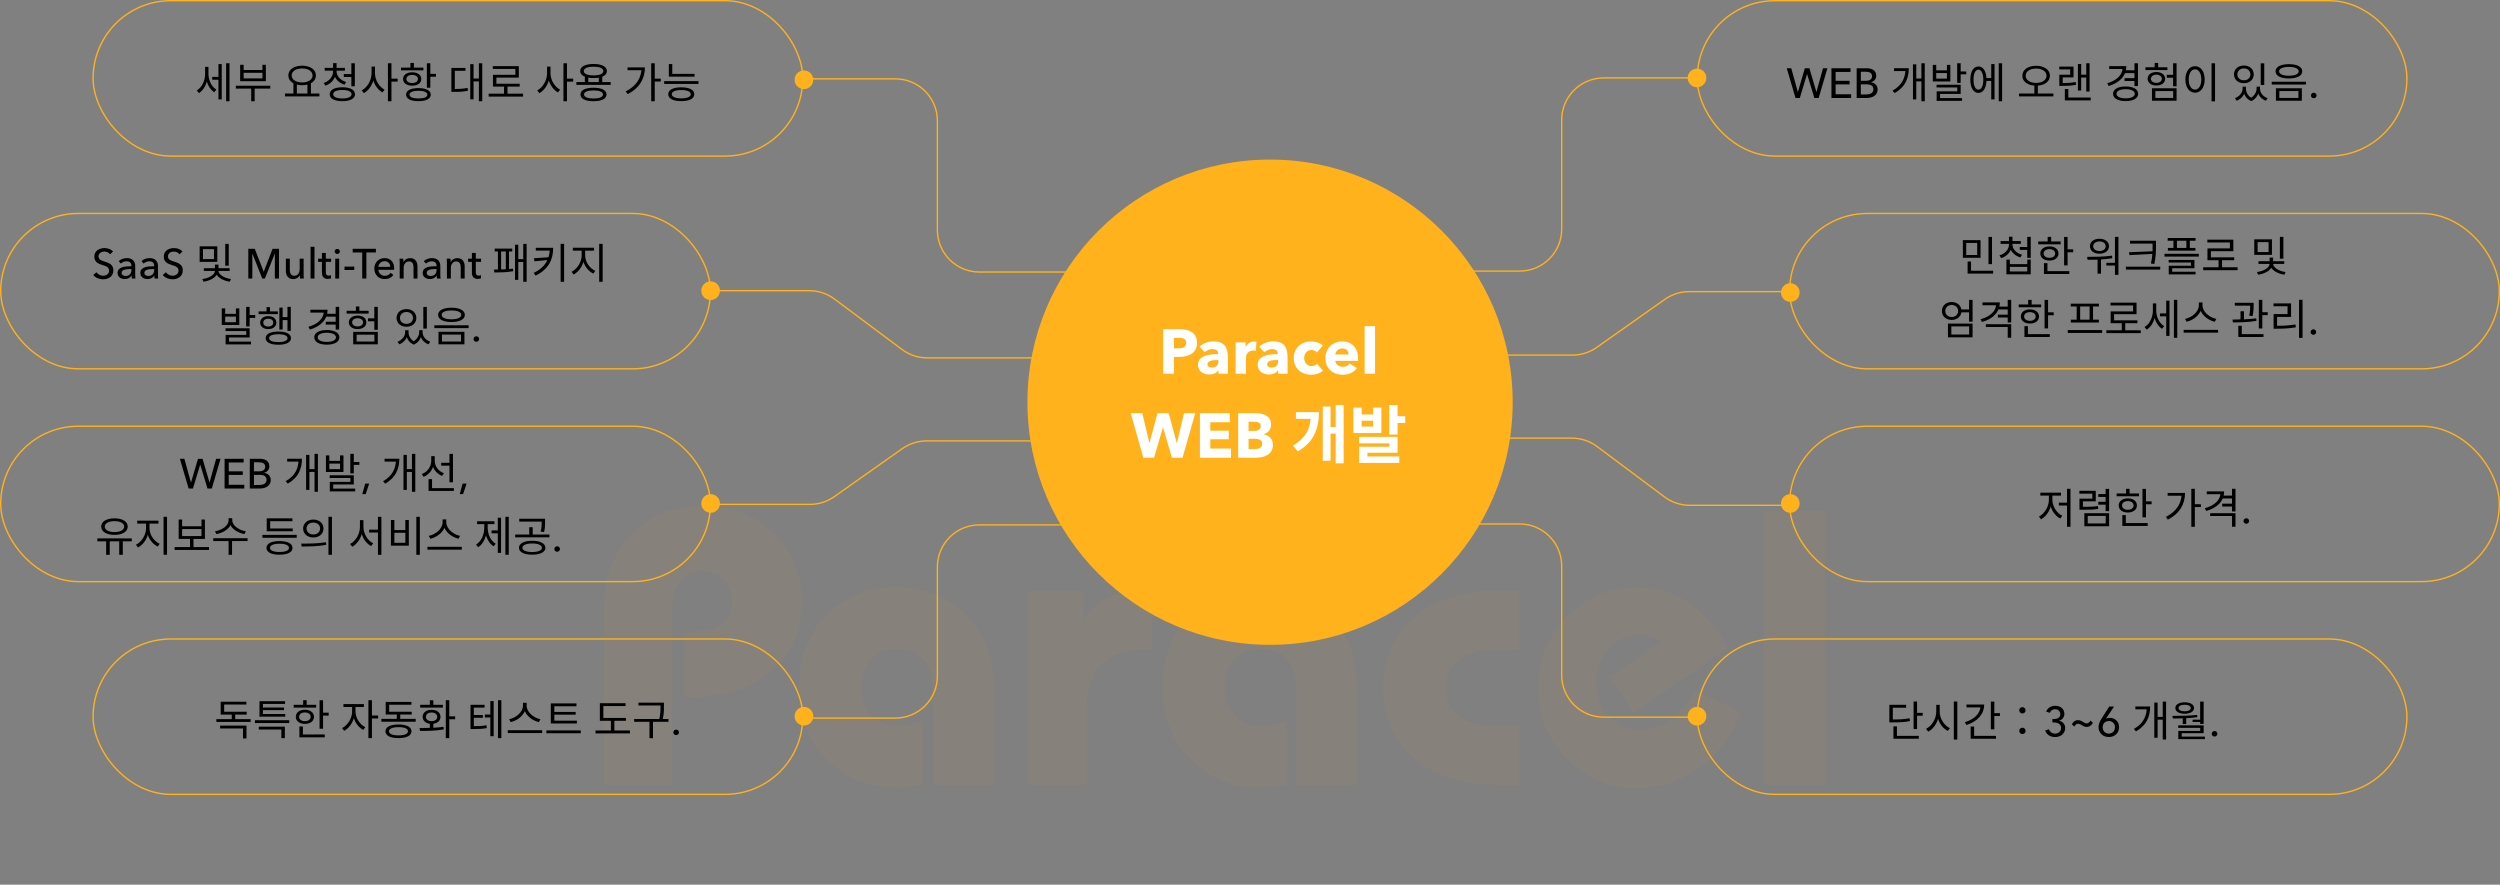 <svg width="1786" height="632" viewBox="0 0 1786 632" fill="none" xmlns="http://www.w3.org/2000/svg">
<rect x="0" y="0" width="1786" height="632" fill="#808080" stroke="none"/>
<path opacity="0.05" d="M431.397 560.667V434.612C431.397 412.646 437.96 394.963 451.085 381.565C464.21 368.075 481.527 361.331 503.038 361.331C522.816 361.331 539.359 367.939 552.667 381.155C566.065 394.28 572.764 410.458 572.764 429.69C572.764 450.198 565.564 466.695 551.163 479.182C536.853 491.669 517.758 497.913 493.878 497.913H488.819V451.155H496.339C504.633 451.155 511.15 449.195 515.889 445.276C520.629 441.265 522.999 435.842 522.999 429.006C522.999 422.991 520.994 418.023 516.983 414.104C513.064 410.094 508.051 408.088 501.944 408.088C495.108 408.088 489.776 410.413 485.948 415.061C482.12 419.618 480.206 426.044 480.206 434.338V560.667H431.397ZM666.553 560.667V494.358C666.553 484.15 664.32 476.448 659.854 471.252C655.388 466.057 648.734 463.459 639.893 463.459C632.602 463.459 626.677 466.012 622.12 471.116C617.563 476.129 615.284 482.737 615.284 490.94C615.284 499.417 617.654 506.161 622.393 511.174C627.224 516.187 633.786 518.694 642.081 518.694C644.086 518.694 646.41 518.42 649.053 517.874C651.697 517.327 655.16 516.37 659.444 515.002V560.393C655.889 561.122 652.517 561.669 649.327 562.034C646.137 562.398 643.174 562.581 640.44 562.581C620.206 562.581 603.526 555.836 590.401 542.346C577.276 528.857 570.714 511.721 570.714 490.94C570.714 470.159 577.276 453.023 590.401 439.534C603.526 426.044 620.206 419.299 640.44 419.299C654.385 419.299 667.009 422.9 678.311 430.1C689.613 437.209 698.09 446.962 703.741 459.358C705.928 464.097 707.478 469.384 708.389 475.217C709.392 480.959 709.893 490.12 709.893 502.698V560.667H666.553ZM734.092 560.667V422.034H774.151V442.815C778.526 435.614 784.177 430.374 791.104 427.092C798.031 423.72 806.872 422.034 817.628 422.034H822.823V464.006H820.909C805.141 464.006 793.747 467.515 786.729 474.534C779.802 481.461 776.339 492.808 776.339 508.577V560.667H734.092ZM926.319 560.667V494.358C926.319 484.15 924.086 476.448 919.62 471.252C915.154 466.057 908.5 463.459 899.659 463.459C892.367 463.459 886.443 466.012 881.885 471.116C877.328 476.129 875.049 482.737 875.049 490.94C875.049 499.417 877.419 506.161 882.159 511.174C886.99 516.187 893.552 518.694 901.846 518.694C903.852 518.694 906.176 518.42 908.819 517.874C911.462 517.327 914.926 516.37 919.21 515.002V560.393C915.655 561.122 912.283 561.669 909.092 562.034C905.902 562.398 902.94 562.581 900.206 562.581C879.971 562.581 863.292 555.836 850.167 542.346C837.042 528.857 830.479 511.721 830.479 490.94C830.479 470.159 837.042 453.023 850.167 439.534C863.292 426.044 879.971 419.299 900.206 419.299C914.151 419.299 926.775 422.9 938.077 430.1C949.379 437.209 957.855 446.962 963.507 459.358C965.694 464.097 967.244 469.384 968.155 475.217C969.158 480.959 969.659 490.12 969.659 502.698V560.667H926.319ZM1085.46 464.28H1066.46C1056.07 464.28 1047.82 466.786 1041.71 471.799C1035.6 476.721 1032.55 483.284 1032.55 491.487C1032.55 499.69 1035.6 506.252 1041.71 511.174C1047.82 516.005 1056.07 518.42 1066.46 518.42H1085.46V560.667H1069.19C1044.58 560.667 1024.89 554.332 1010.13 541.663C995.362 528.902 987.979 512.086 987.979 491.213C987.979 470.432 995.362 453.707 1010.13 441.038C1024.89 428.368 1044.58 422.034 1069.19 422.034H1085.46V464.28ZM1244.05 509.124C1236.76 526.35 1226.55 539.657 1213.43 549.045C1200.3 558.433 1185.4 563.127 1168.72 563.127C1159.52 563.127 1150.63 561.35 1142.06 557.795C1133.58 554.15 1126.07 548.954 1119.5 542.209C1112.67 535.282 1107.47 527.489 1103.92 518.831C1100.45 510.172 1098.72 500.966 1098.72 491.213C1098.72 481.461 1100.45 472.255 1103.92 463.596C1107.47 454.937 1112.67 447.144 1119.5 440.217C1126.07 433.564 1133.54 428.459 1141.92 424.905C1150.4 421.35 1159.33 419.573 1168.72 419.573C1182.76 419.573 1195.38 423.31 1206.59 430.784C1217.8 438.167 1227.01 448.967 1234.21 463.186L1167.08 508.85L1150.26 483.42L1186.63 458.127C1184.26 456.578 1181.8 455.439 1179.25 454.709C1176.7 453.889 1174.05 453.479 1171.32 453.479C1162.75 453.479 1155.46 456.76 1149.44 463.323C1143.43 469.794 1140.42 477.769 1140.42 487.249C1140.42 496.91 1143.38 505.022 1149.31 511.584C1155.23 518.147 1162.48 521.428 1171.05 521.428C1179.07 521.428 1186.49 519.013 1193.33 514.182C1200.26 509.351 1206.14 502.333 1210.97 493.127L1244.05 509.124ZM1259.64 560.667V364.885H1303.94V560.667H1259.64Z" fill="#FFB21B"/>
<rect x="66.5" y="0.5" width="507" height="111" rx="55.5" stroke="#FFB21B"/>
<rect x="1212.5" y="0.5" width="507" height="111" rx="55.5" stroke="#FFB21B"/>
<rect x="0.5" y="152.5" width="507" height="111" rx="55.5" stroke="#FFB21B"/>
<rect x="1278.5" y="152.5" width="507" height="111" rx="55.5" stroke="#FFB21B"/>
<rect x="0.5" y="304.5" width="507" height="111" rx="55.5" stroke="#FFB21B"/>
<rect x="1278.5" y="304.5" width="507" height="111" rx="55.5" stroke="#FFB21B"/>
<rect x="66.5" y="456.5" width="507" height="111" rx="55.5" stroke="#FFB21B"/>
<rect x="1212.5" y="456.5" width="507" height="111" rx="55.5" stroke="#FFB21B"/>
<path d="M151.594 54.91V56.98H156.784V54.91H151.594ZM146.524 47.77V52.93C146.524 57.58 144.304 62.44 140.584 64.63L142.144 66.52C146.104 64.09 148.474 58.6 148.474 52.93V47.77H146.524ZM147.004 47.77V52.84C147.004 58.12 149.194 63.52 153.094 65.92L154.534 63.97C150.964 61.81 148.924 57.19 148.924 52.84V47.77H147.004ZM161.554 45.22V72.34H163.954V45.22H161.554ZM156.064 45.79V70.99H158.404V45.79H156.064ZM168.482 61.27V63.31H193.082V61.27H168.482ZM179.462 62.23V72.34H181.922V62.23H179.462ZM171.572 46.3V58.03H189.932V46.3H187.472V50.02H174.062V46.3H171.572ZM174.062 52.03H187.472V56.02H174.062V52.03ZM209.609 59.17V67.3H212.069V59.17H209.609ZM219.629 59.17V67.3H222.119V59.17H219.629ZM203.609 66.82V68.89H228.179V66.82H203.609ZM215.849 46.93C210.089 46.93 205.979 49.66 205.979 53.92C205.979 58.15 210.089 60.88 215.849 60.88C221.579 60.88 225.689 58.15 225.689 53.92C225.689 49.66 221.579 46.93 215.849 46.93ZM215.849 48.91C220.199 48.91 223.289 50.89 223.289 53.92C223.289 56.92 220.199 58.9 215.849 58.9C211.499 58.9 208.379 56.92 208.379 53.92C208.379 50.89 211.499 48.91 215.849 48.91ZM237.957 49.84V51.01C237.957 54.67 235.257 57.97 231.267 59.26L232.467 61.21C236.997 59.68 239.997 55.72 239.997 51.01V49.84H237.957ZM238.407 49.84V51.01C238.407 55.45 241.527 59.11 246.087 60.52L247.227 58.57C243.237 57.4 240.447 54.37 240.447 51.01V49.84H238.407ZM231.957 48.49V50.5H246.417V48.49H231.957ZM237.957 45.1V49.21H240.447V45.1H237.957ZM245.607 52.93V55H251.727V52.93H245.607ZM251.007 45.22V61.63H253.497V45.22H251.007ZM244.587 62.35C238.947 62.35 235.527 64.18 235.527 67.33C235.527 70.45 238.947 72.28 244.587 72.28C250.197 72.28 253.617 70.45 253.617 67.33C253.617 64.18 250.197 62.35 244.587 62.35ZM244.587 64.3C248.667 64.3 251.157 65.41 251.157 67.33C251.157 69.22 248.667 70.33 244.587 70.33C240.477 70.33 238.017 69.22 238.017 67.33C238.017 65.41 240.477 64.3 244.587 64.3ZM265.435 47.56V52.42C265.435 57.37 262.345 62.59 258.415 64.57L259.945 66.55C264.235 64.27 267.475 58.42 267.475 52.42V47.56H265.435ZM265.885 47.56V52.42C265.885 58.24 269.035 63.79 273.235 66.04L274.765 64.06C270.925 62.14 267.895 57.19 267.895 52.42V47.56H265.885ZM277.135 45.22V72.34H279.655V45.22H277.135ZM279.055 56.2V58.3H284.095V56.2H279.055ZM304.942 45.22V62.68H307.432V45.22H304.942ZM306.742 52.75V54.82H311.452V52.75H306.742ZM298.912 62.92C293.452 62.92 290.092 64.63 290.092 67.6C290.092 70.57 293.452 72.28 298.912 72.28C304.402 72.28 307.732 70.57 307.732 67.6C307.732 64.63 304.402 62.92 298.912 62.92ZM298.912 64.84C302.902 64.84 305.302 65.86 305.302 67.6C305.302 69.37 302.902 70.36 298.912 70.36C294.952 70.36 292.552 69.37 292.552 67.6C292.552 65.86 294.952 64.84 298.912 64.84ZM286.462 48.28V50.26H302.482V48.28H286.462ZM294.472 51.64C290.572 51.64 287.962 53.5 287.962 56.41C287.962 59.35 290.572 61.21 294.472 61.21C298.342 61.21 300.952 59.35 300.952 56.41C300.952 53.5 298.342 51.64 294.472 51.64ZM294.472 53.53C296.902 53.53 298.582 54.67 298.582 56.41C298.582 58.18 296.902 59.32 294.472 59.32C291.982 59.32 290.332 58.18 290.332 56.41C290.332 54.67 291.982 53.53 294.472 53.53ZM293.212 44.98V49.39H295.702V44.98H293.212ZM342.11 45.22V72.34H344.51V45.22H342.11ZM337.52 56.08V58.15H342.74V56.08H337.52ZM335.96 45.82V70.96H338.3V45.82H335.96ZM322.46 63.58V65.65H324.23C328.31 65.65 331.04 65.53 334.28 64.84L334.04 62.77C330.89 63.43 328.19 63.58 324.23 63.58H322.46ZM322.46 48.52V64.51H324.92V50.56H332.54V48.52H322.46ZM349.098 66.94V69.01H373.668V66.94H349.098ZM360.078 61.12V67.81H362.568V61.12H360.078ZM352.068 47.23V49.24H368.178V53.44H352.158V60.88H354.618V55.45H370.638V47.23H352.068ZM352.158 59.83V61.87H371.268V59.83H352.158ZM390.825 47.56V52.42C390.825 57.37 387.735 62.59 383.805 64.57L385.335 66.55C389.625 64.27 392.865 58.42 392.865 52.42V47.56H390.825ZM391.275 47.56V52.42C391.275 58.24 394.425 63.79 398.625 66.04L400.155 64.06C396.315 62.14 393.285 57.19 393.285 52.42V47.56H391.275ZM402.525 45.22V72.34H405.045V45.22H402.525ZM404.445 56.2V58.3H409.485V56.2H404.445ZM417.823 54.4V59.53H420.283V54.4H417.823ZM427.783 54.4V59.53H430.243V54.4H427.783ZM411.763 58.63V60.64H436.273V58.63H411.763ZM424.003 62.68C418.183 62.68 414.703 64.39 414.703 67.48C414.703 70.57 418.183 72.31 424.003 72.31C429.823 72.31 433.303 70.57 433.303 67.48C433.303 64.39 429.823 62.68 424.003 62.68ZM424.003 64.6C428.263 64.6 430.783 65.65 430.783 67.48C430.783 69.34 428.263 70.36 424.003 70.36C419.773 70.36 417.223 69.34 417.223 67.48C417.223 65.65 419.773 64.6 424.003 64.6ZM424.033 45.7C418.123 45.7 414.493 47.59 414.493 50.77C414.493 53.92 418.123 55.78 424.033 55.78C429.913 55.78 433.573 53.92 433.573 50.77C433.573 47.59 429.913 45.7 424.033 45.7ZM424.033 47.65C428.353 47.65 431.023 48.79 431.023 50.77C431.023 52.72 428.353 53.86 424.033 53.86C419.713 53.86 417.043 52.72 417.043 50.77C417.043 48.79 419.713 47.65 424.033 47.65ZM465.221 45.19V72.34H467.741V45.19H465.221ZM467.051 56.2V58.27H472.061V56.2H467.051ZM458.291 48.13V48.52C458.291 55.69 454.541 61.48 447.041 65.29L448.421 67.21C457.181 62.8 460.721 55.84 460.721 48.13H458.291ZM448.301 48.13V50.17H459.581V48.13H448.301ZM477.818 52.75V54.79H496.208V52.75H477.818ZM477.818 45.76V53.65H480.278V45.76H477.818ZM474.488 57.94V59.95H498.998V57.94H474.488ZM486.698 62.38C480.908 62.38 477.398 64.15 477.398 67.33C477.398 70.45 480.908 72.25 486.698 72.25C492.488 72.25 495.998 70.45 495.998 67.33C495.998 64.15 492.488 62.38 486.698 62.38ZM486.698 64.33C490.958 64.33 493.478 65.41 493.478 67.33C493.478 69.19 490.958 70.27 486.698 70.27C482.468 70.27 479.918 69.19 479.918 67.33C479.918 65.41 482.468 64.33 486.698 64.33Z" fill="black"/>
<path d="M1279.67 48.76H1276.46L1282.7 70H1285.79L1290.95 52.93H1291.01L1296.17 70H1299.26L1305.5 48.76H1302.35L1297.67 65.68H1297.61L1292.66 48.76H1289.39L1284.41 65.68H1284.35L1279.67 48.76ZM1311.36 60.28H1321.38V57.73H1311.36V51.37H1322.01V48.76H1308.39V70H1322.46V67.36H1311.36V60.28ZM1326.4 70H1333.39C1337.83 70 1341.37 68.05 1341.37 63.97C1341.37 61 1339.39 59.14 1336.66 58.81V58.75C1338.88 58.15 1340.38 56.47 1340.38 54.13C1340.38 50.08 1336.93 48.76 1333.72 48.76H1326.4V70ZM1329.37 51.25H1332.76C1335.58 51.25 1337.41 52.15 1337.41 54.43C1337.41 56.74 1335.52 57.73 1333.24 57.73H1329.37V51.25ZM1329.37 60.25H1333.36C1336.6 60.25 1338.37 61.33 1338.37 63.82C1338.37 66.7 1335.61 67.48 1333.09 67.48H1329.37V60.25ZM1372.65 45.22V72.34H1375.05V45.22H1372.65ZM1368.27 56.11V58.15H1373.46V56.11H1368.27ZM1361.25 48.7V49.18C1361.25 55.45 1358.85 60.94 1352.04 64.75L1353.51 66.52C1361.25 62.17 1363.65 55.69 1363.65 48.7H1361.25ZM1353.09 48.7V50.77H1362.09V48.7H1353.09ZM1366.62 45.94V71.02H1368.99V45.94H1366.62ZM1380.78 46.33V58.18H1393.32V46.33H1390.89V50.23H1383.24V46.33H1380.78ZM1383.24 52.18H1390.89V56.17H1383.24V52.18ZM1398.21 45.22V59.2H1400.7V45.22H1398.21ZM1399.62 51.04V53.11H1404.69V51.04H1399.62ZM1383.48 60.52V62.5H1398.27V65.23H1383.54V71.17H1386V67.09H1400.7V60.52H1383.48ZM1383.54 70.06V72.04H1401.69V70.06H1383.54ZM1418.25 55.75V57.82H1423.38V55.75H1418.25ZM1427.91 45.22V72.34H1430.31V45.22H1427.91ZM1422.54 45.79V70.99H1424.91V45.79H1422.54ZM1413.36 47.47C1409.85 47.47 1407.6 51.1 1407.6 56.92C1407.6 62.74 1409.85 66.37 1413.36 66.37C1416.87 66.37 1419.15 62.74 1419.15 56.92C1419.15 51.1 1416.87 47.47 1413.36 47.47ZM1413.36 49.78C1415.52 49.78 1416.87 52.54 1416.87 56.92C1416.87 61.3 1415.52 64.06 1413.36 64.06C1411.23 64.06 1409.88 61.3 1409.88 56.92C1409.88 52.54 1411.23 49.78 1413.36 49.78ZM1453.35 60.55V67.3H1455.84V60.55H1453.35ZM1454.61 46.99C1448.88 46.99 1444.74 49.78 1444.74 54.1C1444.74 58.42 1448.88 61.21 1454.61 61.21C1460.34 61.21 1464.45 58.42 1464.45 54.1C1464.45 49.78 1460.34 46.99 1454.61 46.99ZM1454.61 48.97C1458.9 48.97 1462.05 51.01 1462.05 54.1C1462.05 57.19 1458.9 59.23 1454.61 59.23C1450.29 59.23 1447.14 57.19 1447.14 54.1C1447.14 51.01 1450.29 48.97 1454.61 48.97ZM1442.37 66.82V68.89H1466.94V66.82H1442.37ZM1490.42 45.22V65.41H1492.79V45.22H1490.42ZM1486.07 53.32V55.39H1491.17V53.32H1486.07ZM1484.45 45.73V64.66H1486.79V45.73H1484.45ZM1475.12 69.7V71.74H1493.63V69.7H1475.12ZM1475.12 63.58V70.42H1477.61V63.58H1475.12ZM1471.19 59.35V61.39H1472.93C1476.86 61.39 1479.71 61.24 1483.13 60.58L1482.89 58.57C1479.56 59.23 1476.74 59.35 1472.93 59.35H1471.19ZM1471.13 47.56V49.57H1478.93V53.41H1471.19V60.43H1473.59V55.3H1481.33V47.56H1471.13ZM1518.02 50.2V52.24H1525.28V50.2H1518.02ZM1517.78 55.84V57.88H1525.1V55.84H1517.78ZM1524.86 45.22V61.48H1527.35V45.22H1524.86ZM1516.37 47.26V48.34C1516.37 53.47 1512.32 57.46 1505.39 59.47L1506.41 61.48C1514.21 59.14 1519.04 54.25 1519.04 47.26H1516.37ZM1506.8 47.26V49.3H1518.08V47.26H1506.8ZM1518.53 61.78C1513.04 61.78 1509.56 63.73 1509.56 67C1509.56 70.27 1513.04 72.22 1518.53 72.22C1524.02 72.22 1527.5 70.27 1527.5 67C1527.5 63.73 1524.02 61.78 1518.53 61.78ZM1518.53 63.73C1522.52 63.73 1525.07 64.96 1525.07 67C1525.07 69.04 1522.52 70.24 1518.53 70.24C1514.57 70.24 1512.02 69.04 1512.02 67C1512.02 64.96 1514.57 63.73 1518.53 63.73ZM1552.46 45.22V61.63H1554.95V45.22H1552.46ZM1547.96 53.44V55.51H1553.57V53.44H1547.96ZM1537.37 63.07V71.98H1554.95V63.07H1537.37ZM1552.52 65.08V69.97H1539.8V65.08H1552.52ZM1532.69 48.04V50.05H1548.38V48.04H1532.69ZM1540.52 51.43C1536.86 51.43 1534.25 53.41 1534.25 56.29C1534.25 59.17 1536.86 61.09 1540.52 61.09C1544.18 61.09 1546.79 59.17 1546.79 56.29C1546.79 53.41 1544.18 51.43 1540.52 51.43ZM1540.52 53.35C1542.8 53.35 1544.42 54.52 1544.42 56.29C1544.42 58.03 1542.8 59.2 1540.52 59.2C1538.24 59.2 1536.62 58.03 1536.62 56.29C1536.62 54.52 1538.24 53.35 1540.52 53.35ZM1539.29 44.95V49.48H1541.78V44.95H1539.29ZM1579.94 45.19V72.37H1582.43V45.19H1579.94ZM1568.12 47.29C1564.13 47.29 1561.25 50.98 1561.25 56.74C1561.25 62.53 1564.13 66.22 1568.12 66.22C1572.14 66.22 1575.02 62.53 1575.02 56.74C1575.02 50.98 1572.14 47.29 1568.12 47.29ZM1568.12 49.54C1570.79 49.54 1572.62 52.36 1572.62 56.74C1572.62 61.15 1570.79 64.03 1568.12 64.03C1565.48 64.03 1563.62 61.15 1563.62 56.74C1563.62 52.36 1565.48 49.54 1568.12 49.54ZM1602.1 61.9V63.37C1602.1 65.98 1600.06 68.89 1596.64 70.12L1597.9 71.98C1601.8 70.48 1604.02 66.91 1604.02 63.37V61.9H1602.1ZM1602.64 61.9V63.37C1602.64 66.97 1604.41 70.69 1608.31 72.22L1609.36 70.33C1606.12 69.01 1604.5 66.1 1604.5 63.37V61.9H1602.64ZM1612.12 61.9V63.37C1612.12 65.71 1610.47 68.86 1607.26 70.33L1608.31 72.22C1612.18 70.57 1613.98 66.55 1613.98 63.37V61.9H1612.12ZM1612.63 61.9V63.37C1612.63 67.12 1614.79 70.54 1618.75 71.98L1620.01 70.12C1616.56 68.95 1614.55 66.16 1614.55 63.37V61.9H1612.63ZM1615.06 45.25V60.73H1617.58V45.25H1615.06ZM1603.03 46.81C1598.92 46.81 1595.95 49.39 1595.95 53.14C1595.95 56.89 1598.92 59.44 1603.03 59.44C1607.14 59.44 1610.08 56.89 1610.08 53.14C1610.08 49.39 1607.14 46.81 1603.03 46.81ZM1603.03 48.88C1605.73 48.88 1607.68 50.62 1607.68 53.14C1607.68 55.66 1605.73 57.37 1603.03 57.37C1600.33 57.37 1598.38 55.66 1598.38 53.14C1598.38 50.62 1600.33 48.88 1603.03 48.88ZM1635.19 45.82C1629.31 45.82 1625.65 47.74 1625.65 50.95C1625.65 54.16 1629.31 56.05 1635.19 56.05C1641.04 56.05 1644.73 54.16 1644.73 50.95C1644.73 47.74 1641.04 45.82 1635.19 45.82ZM1635.19 47.8C1639.48 47.8 1642.18 48.94 1642.18 50.95C1642.18 52.93 1639.48 54.1 1635.19 54.1C1630.87 54.1 1628.2 52.93 1628.2 50.95C1628.2 48.94 1630.87 47.8 1635.19 47.8ZM1625.92 63.04V71.98H1644.43V63.04H1625.92ZM1642 65.05V69.97H1628.38V65.05H1642ZM1622.92 58.39V60.4H1647.43V58.39H1622.92ZM1654.96 68.2C1654.96 67.12 1654.09 66.25 1652.95 66.25C1651.81 66.25 1650.94 67.15 1650.94 68.23C1650.94 69.28 1651.84 70.18 1652.95 70.18C1654.09 70.18 1654.96 69.25 1654.96 68.2Z" fill="black"/>
<path d="M80.772 179.65C79.452 178.18 77.142 177.22 74.682 177.22C71.172 177.22 67.392 179.05 67.392 183.28C67.392 187.18 70.212 188.41 72.912 189.25C75.612 190.09 77.952 190.78 77.952 193.36C77.952 195.88 75.672 196.99 73.692 196.99C71.742 196.99 69.942 195.97 68.952 194.5L66.642 196.45C68.262 198.49 70.962 199.54 73.632 199.54C77.412 199.54 80.982 197.5 80.982 193.09C80.982 188.86 77.592 187.78 74.742 186.88C72.342 186.1 70.392 185.47 70.392 183.16C70.392 180.76 72.612 179.71 74.532 179.71C76.302 179.71 77.832 180.52 78.672 181.69L80.772 179.65ZM93.892 190.18C89.092 190.18 83.992 190.69 83.992 194.98C83.992 198.25 86.902 199.36 89.152 199.36C91.282 199.36 92.902 198.49 93.922 196.96H94.012C94.012 197.62 94.102 198.37 94.252 199H96.802C96.652 198.31 96.592 197.14 96.592 196.18V189.97C96.592 186.82 94.732 184.39 90.652 184.39C88.342 184.39 86.212 185.2 84.832 186.52L86.332 188.32C87.292 187.36 88.792 186.67 90.382 186.67C92.482 186.67 93.892 187.69 93.892 189.79V190.18ZM93.892 192.22V192.97C93.892 195.37 92.422 197.14 89.782 197.14C88.372 197.14 86.872 196.6 86.872 194.92C86.872 192.52 90.412 192.22 93.202 192.22H93.892ZM110.152 190.18C105.352 190.18 100.252 190.69 100.252 194.98C100.252 198.25 103.162 199.36 105.412 199.36C107.542 199.36 109.162 198.49 110.182 196.96H110.272C110.272 197.62 110.362 198.37 110.512 199H113.062C112.912 198.31 112.852 197.14 112.852 196.18V189.97C112.852 186.82 110.992 184.39 106.912 184.39C104.602 184.39 102.472 185.2 101.092 186.52L102.592 188.32C103.552 187.36 105.052 186.67 106.642 186.67C108.742 186.67 110.152 187.69 110.152 189.79V190.18ZM110.152 192.22V192.97C110.152 195.37 108.682 197.14 106.042 197.14C104.632 197.14 103.132 196.6 103.132 194.92C103.132 192.52 106.672 192.22 109.462 192.22H110.152ZM130.372 179.65C129.052 178.18 126.742 177.22 124.282 177.22C120.772 177.22 116.992 179.05 116.992 183.28C116.992 187.18 119.812 188.41 122.512 189.25C125.212 190.09 127.552 190.78 127.552 193.36C127.552 195.88 125.272 196.99 123.292 196.99C121.342 196.99 119.542 195.97 118.552 194.5L116.242 196.45C117.862 198.49 120.562 199.54 123.232 199.54C127.012 199.54 130.582 197.5 130.582 193.09C130.582 188.86 127.192 187.78 124.342 186.88C121.942 186.1 119.992 185.47 119.992 183.16C119.992 180.76 122.212 179.71 124.132 179.71C125.902 179.71 127.432 180.52 128.272 181.69L130.372 179.65ZM142.622 175.96V187.06H155.252V175.96H142.622ZM152.852 177.97V185.08H145.022V177.97H152.852ZM160.922 174.22V189.79H163.412V174.22H160.922ZM153.572 193V193.51C153.572 196.21 149.252 198.79 144.542 199.33L145.382 201.25C150.872 200.53 155.702 197.41 155.702 193.51V193H153.572ZM153.932 193V193.51C153.932 197.32 158.642 200.5 164.162 201.25L165.002 199.33C160.292 198.76 156.092 196.12 156.092 193.51V193H153.932ZM145.622 191.62V193.57H164.042V191.62H145.622ZM153.572 189.01V192.49H156.092V189.01H153.572ZM182.01 177.76H177.39V199H180.27V181.24H180.33L187.35 199H189.24L196.29 181.24H196.35V199H199.32V177.76H194.7L188.43 194.08H188.37L182.01 177.76ZM217.029 199C216.939 198.07 216.909 196.69 216.909 195.94V184.78H214.089V192.34C214.089 195.16 212.529 197.02 210.279 197.02C207.669 197.02 207.039 194.98 207.039 192.64V184.78H204.219V193.6C204.219 196.78 205.869 199.39 209.529 199.39C211.599 199.39 213.459 198.16 214.179 196.66H214.239C214.239 197.26 214.299 198.28 214.359 199H217.029ZM224.68 176.32H221.86V199H224.68V176.32ZM236.553 184.78H232.773V180.7H229.983V184.78H227.253V187.09H229.983V194.8C229.983 197.74 231.453 199.24 234.123 199.24C234.993 199.24 235.863 199.09 236.523 198.85L236.433 196.54C235.953 196.78 235.293 196.9 234.783 196.9C233.373 196.9 232.773 196.21 232.773 194.5V187.09H236.553V184.78ZM242.316 184.78H239.496V199H242.316V184.78ZM242.796 179.65C242.796 178.6 241.926 177.82 240.906 177.82C239.886 177.82 239.046 178.63 239.046 179.65C239.046 180.64 239.886 181.45 240.906 181.45C241.926 181.45 242.796 180.67 242.796 179.65ZM253.08 190.48H246.12V192.88H253.08V190.48ZM261.734 180.37H268.544V177.76H251.954V180.37H258.764V199H261.734V180.37ZM270.303 190.63C270.483 188.41 272.343 186.61 274.773 186.61C277.383 186.61 278.703 188.38 278.763 190.63H270.303ZM281.613 191.77C281.613 187.24 278.973 184.39 274.773 184.39C270.603 184.39 267.423 187.48 267.423 191.92C267.423 196.39 270.603 199.39 274.923 199.39C277.443 199.39 279.513 198.46 281.043 196.48L279.063 194.89C278.253 196.09 276.843 197.05 274.923 197.05C272.433 197.05 270.393 195.16 270.303 192.73H281.583C281.613 192.4 281.613 192.07 281.613 191.77ZM285.43 184.78C285.52 185.71 285.55 187.09 285.55 187.84V199H288.37V191.44C288.37 188.62 289.96 186.76 292.18 186.76C294.79 186.76 295.42 188.8 295.42 191.11V199H298.24V190.18C298.24 187 296.59 184.39 292.93 184.39C290.89 184.39 289 185.59 288.31 187.12H288.22C288.22 186.52 288.16 185.5 288.1 184.78H285.43ZM311.861 190.18C307.061 190.18 301.961 190.69 301.961 194.98C301.961 198.25 304.871 199.36 307.121 199.36C309.251 199.36 310.871 198.49 311.891 196.96H311.981C311.981 197.62 312.071 198.37 312.221 199H314.771C314.621 198.31 314.561 197.14 314.561 196.18V189.97C314.561 186.82 312.701 184.39 308.621 184.39C306.311 184.39 304.181 185.2 302.801 186.52L304.301 188.32C305.261 187.36 306.761 186.67 308.351 186.67C310.451 186.67 311.861 187.69 311.861 189.79V190.18ZM311.861 192.22V192.97C311.861 195.37 310.391 197.14 307.751 197.14C306.341 197.14 304.841 196.6 304.841 194.92C304.841 192.52 308.381 192.22 311.171 192.22H311.861ZM319.151 184.78C319.241 185.71 319.271 187.09 319.271 187.84V199H322.091V191.44C322.091 188.62 323.681 186.76 325.901 186.76C328.511 186.76 329.141 188.8 329.141 191.11V199H331.961V190.18C331.961 187 330.311 184.39 326.651 184.39C324.611 184.39 322.721 185.59 322.031 187.12H321.941C321.941 186.52 321.881 185.5 321.821 184.78H319.151ZM343.692 184.78H339.912V180.7H337.122V184.78H334.392V187.09H337.122V194.8C337.122 197.74 338.592 199.24 341.262 199.24C342.132 199.24 343.002 199.09 343.662 198.85L343.572 196.54C343.092 196.78 342.432 196.9 341.922 196.9C340.512 196.9 339.912 196.21 339.912 194.5V187.09H343.692V184.78ZM373.815 174.22V201.34H376.215V174.22H373.815ZM369.525 185.11V187.18H374.715V185.11H369.525ZM367.935 174.82V199.96H370.275V174.82H367.935ZM353.415 177.61V179.65H365.955V177.61H353.415ZM353.175 194.68C356.715 194.68 362.355 194.56 366.645 193.75L366.465 191.92C362.325 192.46 356.445 192.58 352.875 192.58L353.175 194.68ZM355.725 178.93V193.12H358.005V178.93H355.725ZM361.365 178.93V193.12H363.645V178.93H361.365ZM392.772 177.04V177.31C392.772 184.72 389.862 190.78 381.282 194.98L382.632 196.93C392.412 192.13 395.172 184.87 395.172 177.04H392.772ZM382.752 177.04V179.05H394.032V177.04H382.752ZM392.412 183.76L381.402 184.48L381.822 186.67L392.412 185.68V183.76ZM400.512 174.22V201.34H403.002V174.22H400.512ZM415.54 178.09V182.5C415.54 187.18 412.27 192.28 408.34 194.14L409.78 196.12C414.1 193.99 417.55 188.23 417.55 182.5V178.09H415.54ZM416.02 178.09V182.5C416.02 188.14 419.5 193.42 423.88 195.46L425.29 193.48C421.3 191.77 418.03 187.09 418.03 182.5V178.09H416.02ZM409.24 176.98V179.08H424.39V176.98H409.24ZM428.05 174.22V201.34H430.54V174.22H428.05ZM158.421 220.33V232.18H170.961V220.33H168.531V224.23H160.881V220.33H158.421ZM160.881 226.18H168.531V230.17H160.881V226.18ZM175.851 219.22V233.2H178.341V219.22H175.851ZM177.261 225.04V227.11H182.331V225.04H177.261ZM161.121 234.52V236.5H175.911V239.23H161.181V245.17H163.641V241.09H178.341V234.52H161.121ZM161.181 244.06V246.04H179.331V244.06H161.181ZM205.368 219.22V236.38H207.738V219.22H205.368ZM200.958 226.57V228.64H206.088V226.57H200.958ZM199.578 219.76V235.42H201.918V219.76H199.578ZM184.758 222.46V224.44H198.498V222.46H184.758ZM191.658 225.82C188.238 225.82 185.868 227.68 185.868 230.47C185.868 233.29 188.238 235.12 191.658 235.12C195.048 235.12 197.418 233.29 197.418 230.47C197.418 227.68 195.048 225.82 191.658 225.82ZM191.658 227.68C193.758 227.68 195.198 228.79 195.198 230.47C195.198 232.18 193.758 233.26 191.658 233.26C189.528 233.26 188.088 232.18 188.088 230.47C188.088 228.79 189.528 227.68 191.658 227.68ZM190.428 219.43V223.57H192.858V219.43H190.428ZM198.858 236.86C193.158 236.86 189.798 238.54 189.798 241.57C189.798 244.57 193.158 246.28 198.858 246.28C204.498 246.28 207.888 244.57 207.888 241.57C207.888 238.54 204.498 236.86 198.858 236.86ZM198.858 238.78C202.968 238.78 205.428 239.77 205.428 241.57C205.428 243.37 202.968 244.39 198.858 244.39C194.688 244.39 192.258 243.37 192.258 241.57C192.258 239.77 194.688 238.78 198.858 238.78ZM232.966 224.2V226.24H240.226V224.2H232.966ZM232.726 229.84V231.88H240.046V229.84H232.726ZM239.806 219.22V235.48H242.296V219.22H239.806ZM231.316 221.26V222.34C231.316 227.47 227.266 231.46 220.336 233.47L221.356 235.48C229.156 233.14 233.986 228.25 233.986 221.26H231.316ZM221.746 221.26V223.3H233.026V221.26H221.746ZM233.476 235.78C227.986 235.78 224.506 237.73 224.506 241C224.506 244.27 227.986 246.22 233.476 246.22C238.966 246.22 242.446 244.27 242.446 241C242.446 237.73 238.966 235.78 233.476 235.78ZM233.476 237.73C237.466 237.73 240.016 238.96 240.016 241C240.016 243.04 237.466 244.24 233.476 244.24C229.516 244.24 226.966 243.04 226.966 241C226.966 238.96 229.516 237.73 233.476 237.73ZM267.404 219.22V235.63H269.894V219.22H267.404ZM262.904 227.44V229.51H268.514V227.44H262.904ZM252.314 237.07V245.98H269.894V237.07H252.314ZM267.464 239.08V243.97H254.744V239.08H267.464ZM247.634 222.04V224.05H263.324V222.04H247.634ZM255.464 225.43C251.804 225.43 249.194 227.41 249.194 230.29C249.194 233.17 251.804 235.09 255.464 235.09C259.124 235.09 261.734 233.17 261.734 230.29C261.734 227.41 259.124 225.43 255.464 225.43ZM255.464 227.35C257.744 227.35 259.364 228.52 259.364 230.29C259.364 232.03 257.744 233.2 255.464 233.2C253.184 233.2 251.564 232.03 251.564 230.29C251.564 228.52 253.184 227.35 255.464 227.35ZM254.234 218.95V223.48H256.724V218.95H254.234ZM289.451 235.9V237.37C289.451 239.98 287.411 242.89 283.991 244.12L285.251 245.98C289.151 244.48 291.371 240.91 291.371 237.37V235.9H289.451ZM289.991 235.9V237.37C289.991 240.97 291.761 244.69 295.661 246.22L296.711 244.33C293.471 243.01 291.851 240.1 291.851 237.37V235.9H289.991ZM299.471 235.9V237.37C299.471 239.71 297.821 242.86 294.611 244.33L295.661 246.22C299.531 244.57 301.331 240.55 301.331 237.37V235.9H299.471ZM299.981 235.9V237.37C299.981 241.12 302.141 244.54 306.101 245.98L307.361 244.12C303.911 242.95 301.901 240.16 301.901 237.37V235.9H299.981ZM302.411 219.25V234.73H304.931V219.25H302.411ZM290.381 220.81C286.271 220.81 283.301 223.39 283.301 227.14C283.301 230.89 286.271 233.44 290.381 233.44C294.491 233.44 297.431 230.89 297.431 227.14C297.431 223.39 294.491 220.81 290.381 220.81ZM290.381 222.88C293.081 222.88 295.031 224.62 295.031 227.14C295.031 229.66 293.081 231.37 290.381 231.37C287.681 231.37 285.731 229.66 285.731 227.14C285.731 224.62 287.681 222.88 290.381 222.88ZM322.539 219.82C316.659 219.82 312.999 221.74 312.999 224.95C312.999 228.16 316.659 230.05 322.539 230.05C328.389 230.05 332.079 228.16 332.079 224.95C332.079 221.74 328.389 219.82 322.539 219.82ZM322.539 221.8C326.829 221.8 329.529 222.94 329.529 224.95C329.529 226.93 326.829 228.1 322.539 228.1C318.219 228.1 315.549 226.93 315.549 224.95C315.549 222.94 318.219 221.8 322.539 221.8ZM313.269 237.04V245.98H331.779V237.04H313.269ZM329.349 239.05V243.97H315.729V239.05H329.349ZM310.269 232.39V234.4H334.779V232.39H310.269ZM342.306 242.2C342.306 241.12 341.436 240.25 340.296 240.25C339.156 240.25 338.286 241.15 338.286 242.23C338.286 243.28 339.186 244.18 340.296 244.18C341.436 244.18 342.306 243.25 342.306 242.2Z" fill="black"/>
<path d="M1402.27 171.56V184.19H1414.9V171.56H1402.27ZM1412.5 173.57V182.18H1404.67V173.57H1412.5ZM1420.57 169.25V188.72H1423.09V169.25H1420.57ZM1405.66 193.4V195.47H1423.9V193.4H1405.66ZM1405.66 186.86V194.24H1408.12V186.86H1405.66ZM1435.21 173.54V174.71C1435.21 178.19 1432.45 181.25 1428.43 182.45L1429.63 184.43C1434.16 182.99 1437.25 179.3 1437.25 174.71V173.54H1435.21ZM1435.66 173.54V174.71C1435.66 179.09 1438.78 182.6 1443.4 183.89L1444.51 181.97C1440.52 180.86 1437.7 178.01 1437.7 174.71V173.54H1435.66ZM1429.21 172.22V174.23H1443.67V172.22H1429.21ZM1435.21 169.1V173.21H1437.7V169.1H1435.21ZM1442.92 176.45V178.52H1448.95V176.45H1442.92ZM1448.26 169.22V184.22H1450.75V169.22H1448.26ZM1433.38 185.48V195.98H1450.75V185.48H1448.29V188.69H1435.84V185.48H1433.38ZM1435.84 190.67H1448.29V193.94H1435.84V190.67ZM1474.59 169.25V189.59H1477.08V169.25H1474.59ZM1476.3 178.13V180.23H1481.1V178.13H1476.3ZM1456.11 172.52V174.53H1472.13V172.52H1456.11ZM1464.12 176.03C1460.25 176.03 1457.61 178.04 1457.61 181.1C1457.61 184.13 1460.25 186.14 1464.12 186.14C1467.96 186.14 1470.6 184.13 1470.6 181.1C1470.6 178.04 1467.96 176.03 1464.12 176.03ZM1464.12 177.98C1466.55 177.98 1468.23 179.21 1468.23 181.1C1468.23 182.96 1466.55 184.19 1464.12 184.19C1461.66 184.19 1459.98 182.96 1459.98 181.1C1459.98 179.21 1461.66 177.98 1464.12 177.98ZM1462.86 169.22V173.57H1465.35V169.22H1462.86ZM1460.19 193.7V195.74H1478.31V193.7H1460.19ZM1460.19 187.97V194.57H1462.68V187.97H1460.19ZM1498.5 184.37V195.5H1500.96V184.37H1498.5ZM1510.92 169.22V196.37H1513.41V169.22H1510.92ZM1491.36 185.6C1496.4 185.6 1502.94 185.51 1509 184.49L1508.85 182.63C1502.97 183.47 1496.16 183.5 1491.03 183.5L1491.36 185.6ZM1504.77 187.73V189.68H1511.55V187.73H1504.77ZM1499.88 170.57C1495.83 170.57 1493.07 172.7 1493.07 175.91C1493.07 179.12 1495.83 181.25 1499.88 181.25C1503.87 181.25 1506.66 179.12 1506.66 175.91C1506.66 172.7 1503.87 170.57 1499.88 170.57ZM1499.88 172.49C1502.46 172.49 1504.32 173.9 1504.32 175.91C1504.32 177.95 1502.46 179.33 1499.88 179.33C1497.24 179.33 1495.38 177.95 1495.38 175.91C1495.38 173.9 1497.24 172.49 1499.88 172.49ZM1521.66 171.98V174.02H1538.88V171.98H1521.66ZM1518.75 190.49V192.59H1543.26V190.49H1518.75ZM1537.8 171.98V175.31C1537.8 179.21 1537.8 183.08 1536.63 188.3L1539.09 188.54C1540.23 182.99 1540.23 179.3 1540.23 175.31V171.98H1537.8ZM1538.43 179.48L1520.94 180.2L1521.3 182.27L1538.43 181.34V179.48ZM1548.6 170.03V171.98H1568.52V170.03H1548.6ZM1548.72 177.14V179.06H1568.4V177.14H1548.72ZM1552.71 170.78V178.4H1555.2V170.78H1552.71ZM1561.95 170.78V178.4H1564.41V170.78H1561.95ZM1546.32 181.31V183.32H1570.83V181.31H1546.32ZM1549.29 185.69V187.55H1565.25V189.86H1549.35V194.9H1551.81V191.63H1567.71V185.69H1549.29ZM1549.35 194.15V196.04H1568.52V194.15H1549.35ZM1573.95 190.94V193.01H1598.52V190.94H1573.95ZM1584.93 185.12V191.81H1587.42V185.12H1584.93ZM1576.92 171.23V173.24H1593.03V177.44H1577.01V184.88H1579.47V179.45H1595.49V171.23H1576.92ZM1577.01 183.83V185.87H1596.12V183.83H1577.01ZM1610.45 170.96V182.06H1623.08V170.96H1610.45ZM1620.68 172.97V180.08H1612.85V172.97H1620.68ZM1628.75 169.22V184.79H1631.24V169.22H1628.75ZM1621.4 188V188.51C1621.4 191.21 1617.08 193.79 1612.37 194.33L1613.21 196.25C1618.7 195.53 1623.53 192.41 1623.53 188.51V188H1621.4ZM1621.76 188V188.51C1621.76 192.32 1626.47 195.5 1631.99 196.25L1632.83 194.33C1628.12 193.76 1623.92 191.12 1623.92 188.51V188H1621.76ZM1613.45 186.62V188.57H1631.87V186.62H1613.45ZM1621.4 184.01V187.49H1623.92V184.01H1621.4ZM1400.23 221.06V223.13H1407.4V221.06H1400.23ZM1394.29 215.75C1390.24 215.75 1387.3 218.39 1387.3 222.17C1387.3 225.95 1390.24 228.56 1394.29 228.56C1398.31 228.56 1401.28 225.95 1401.28 222.17C1401.28 218.39 1398.31 215.75 1394.29 215.75ZM1394.29 217.88C1396.93 217.88 1398.88 219.62 1398.88 222.17C1398.88 224.72 1396.93 226.49 1394.29 226.49C1391.62 226.49 1389.7 224.72 1389.7 222.17C1389.7 219.62 1391.62 217.88 1394.29 217.88ZM1406.71 214.22V229.79H1409.2V214.22H1406.71ZM1391.62 231.2V240.98H1409.2V231.2H1391.62ZM1406.77 233.18V238.97H1394.05V233.18H1406.77ZM1426.06 216.05V217.13C1426.06 222.17 1421.86 226.16 1414.9 228.08L1415.89 230.03C1423.78 227.87 1428.67 222.95 1428.67 216.05H1426.06ZM1416.28 216.05V218.06H1427.59V216.05H1416.28ZM1418.71 231.62V233.63H1434.31V241.28H1436.8V231.62H1418.71ZM1434.31 214.22V230.39H1436.8V214.22H1434.31ZM1427.56 219.05V221.09H1434.82V219.05H1427.56ZM1427.29 224.81V226.85H1434.64V224.81H1427.29ZM1460.65 214.25V234.59H1463.14V214.25H1460.65ZM1462.36 223.13V225.23H1467.16V223.13H1462.36ZM1442.17 217.52V219.53H1458.19V217.52H1442.17ZM1450.18 221.03C1446.31 221.03 1443.67 223.04 1443.67 226.1C1443.67 229.13 1446.31 231.14 1450.18 231.14C1454.02 231.14 1456.66 229.13 1456.66 226.1C1456.66 223.04 1454.02 221.03 1450.18 221.03ZM1450.18 222.98C1452.61 222.98 1454.29 224.21 1454.29 226.1C1454.29 227.96 1452.61 229.19 1450.18 229.19C1447.72 229.19 1446.04 227.96 1446.04 226.1C1446.04 224.21 1447.72 222.98 1450.18 222.98ZM1448.92 214.22V218.57H1451.41V214.22H1448.92ZM1446.25 238.7V240.74H1464.37V238.7H1446.25ZM1446.25 232.97V239.57H1448.74V232.97H1446.25ZM1477.21 235.79V237.86H1501.78V235.79H1477.21ZM1479.34 216.92V218.96H1499.47V216.92H1479.34ZM1479.4 228.38V230.42H1499.44V228.38H1479.4ZM1483.57 218.81V228.59H1486.06V218.81H1483.57ZM1492.81 218.81V228.59H1495.27V218.81H1492.81ZM1504.8 235.94V238.01H1529.37V235.94H1504.8ZM1515.78 230.12V236.81H1518.27V230.12H1515.78ZM1507.77 216.23V218.24H1523.88V222.44H1507.86V229.88H1510.32V224.45H1526.34V216.23H1507.77ZM1507.86 228.83V230.87H1526.97V228.83H1507.86ZM1543.08 223.91V225.98H1548.27V223.91H1543.08ZM1538.01 216.77V221.93C1538.01 226.58 1535.79 231.44 1532.07 233.63L1533.63 235.52C1537.59 233.09 1539.96 227.6 1539.96 221.93V216.77H1538.01ZM1538.49 216.77V221.84C1538.49 227.12 1540.68 232.52 1544.58 234.92L1546.02 232.97C1542.45 230.81 1540.41 226.19 1540.41 221.84V216.77H1538.49ZM1553.04 214.22V241.34H1555.44V214.22H1553.04ZM1547.55 214.79V239.99H1549.89V214.79H1547.55ZM1570.86 216.08V218.15C1570.86 222.77 1565.76 226.91 1560.99 227.81L1562.1 229.88C1567.53 228.65 1573.02 224.06 1573.02 218.15V216.08H1570.86ZM1571.31 216.08V218.15C1571.31 224.09 1576.83 228.65 1582.23 229.88L1583.34 227.81C1578.6 226.91 1573.47 222.8 1573.47 218.15V216.08H1571.31ZM1560 235.64V237.68H1584.57V235.64H1560ZM1596.54 216.32V218.36H1608.54V216.32H1596.54ZM1600.62 222.38V229.16H1603.08V222.38H1600.62ZM1607.55 216.32V217.76C1607.55 219.5 1607.55 221.96 1606.86 225.53L1609.29 225.8C1610.01 222.23 1610.01 219.53 1610.01 217.76V216.32H1607.55ZM1613.7 214.22V234.65H1616.19V214.22H1613.7ZM1615.05 223.04V225.11H1620.06V223.04H1615.05ZM1599.06 238.7V240.74H1617.06V238.7H1599.06ZM1599.06 232.76V239.33H1601.52V232.76H1599.06ZM1595.16 230.33C1599.93 230.33 1606.41 230.21 1612.05 229.22L1611.87 227.42C1606.38 228.17 1599.72 228.29 1594.89 228.29L1595.16 230.33ZM1642.44 214.19V241.37H1644.93V214.19H1642.44ZM1624.26 232.76V234.83H1626.51C1631.16 234.83 1635.24 234.65 1640.16 233.84L1639.89 231.8C1635.09 232.58 1631.04 232.76 1626.51 232.76H1624.26ZM1624.2 216.74V218.78H1634.22V224.39H1624.26V233.54H1626.75V226.43H1636.74V216.74H1624.2ZM1654.7 237.2C1654.7 236.12 1653.83 235.25 1652.69 235.25C1651.55 235.25 1650.68 236.15 1650.68 237.23C1650.68 238.28 1651.58 239.18 1652.69 239.18C1653.83 239.18 1654.7 238.25 1654.7 237.2Z" fill="black"/>
<path d="M131.723 327.76H128.513L134.753 349H137.843L143.003 331.93H143.063L148.223 349H151.313L157.553 327.76H154.403L149.723 344.68H149.663L144.713 327.76H141.443L136.463 344.68H136.403L131.723 327.76ZM163.411 339.28H173.431V336.73H163.411V330.37H174.061V327.76H160.441V349H174.511V346.36H163.411V339.28ZM178.459 349H185.449C189.889 349 193.429 347.05 193.429 342.97C193.429 340 191.449 338.14 188.719 337.81V337.75C190.939 337.15 192.439 335.47 192.439 333.13C192.439 329.08 188.989 327.76 185.779 327.76H178.459V349ZM181.429 330.25H184.819C187.639 330.25 189.469 331.15 189.469 333.43C189.469 335.74 187.579 336.73 185.299 336.73H181.429V330.25ZM181.429 339.25H185.419C188.659 339.25 190.429 340.33 190.429 342.82C190.429 345.7 187.669 346.48 185.149 346.48H181.429V339.25ZM224.707 324.22V351.34H227.107V324.22H224.707ZM220.327 335.11V337.15H225.517V335.11H220.327ZM213.307 327.7V328.18C213.307 334.45 210.907 339.94 204.097 343.75L205.567 345.52C213.307 341.17 215.707 334.69 215.707 327.7H213.307ZM205.147 327.7V329.77H214.147V327.7H205.147ZM218.677 324.94V350.02H221.047V324.94H218.677ZM232.835 325.33V337.18H245.375V325.33H242.945V329.23H235.295V325.33H232.835ZM235.295 331.18H242.945V335.17H235.295V331.18ZM250.265 324.22V338.2H252.755V324.22H250.265ZM251.675 330.04V332.11H256.745V330.04H251.675ZM235.535 339.52V341.5H250.325V344.23H235.595V350.17H238.055V346.09H252.755V339.52H235.535ZM235.595 349.06V351.04H253.745V349.06H235.595ZM263.732 345.49H260.912L258.842 352.99H261.242L263.732 345.49ZM294.287 324.22V351.34H296.687V324.22H294.287ZM289.907 335.11V337.15H295.097V335.11H289.907ZM282.887 327.7V328.18C282.887 334.45 280.487 339.94 273.677 343.75L275.147 345.52C282.887 341.17 285.287 334.69 285.287 327.7H282.887ZM274.727 327.7V329.77H283.727V327.7H274.727ZM288.257 324.94V350.02H290.627V324.94H288.257ZM315.195 330.61V332.68H322.035V330.61H315.195ZM308.085 325.87V329.2C308.085 333.34 305.355 337.18 301.335 338.68L302.625 340.66C307.155 338.83 310.095 334.45 310.095 329.2V325.87H308.085ZM308.565 325.87V329.29C308.565 334.12 311.475 338.32 315.795 340L317.145 338.08C313.215 336.64 310.575 333.07 310.575 329.29V325.87H308.565ZM321.105 324.25V344.53H323.595V324.25H321.105ZM306.165 348.7V350.74H324.255V348.7H306.165ZM306.165 342.28V349.66H308.655V342.28H306.165ZM333.312 345.49H330.492L328.422 352.99H330.822L333.312 345.49ZM75.836 385.99V396.34H78.386V385.99H75.836ZM85.166 385.99V396.34H87.716V385.99H85.166ZM69.536 384.64V386.71H94.136V384.64H69.536ZM81.776 370.3C76.136 370.3 72.296 372.58 72.296 376.21C72.296 379.81 76.136 382.12 81.776 382.12C87.446 382.12 91.256 379.81 91.256 376.21C91.256 372.58 87.446 370.3 81.776 370.3ZM81.776 372.31C85.916 372.31 88.706 373.84 88.706 376.21C88.706 378.58 85.916 380.11 81.776 380.11C77.636 380.11 74.816 378.58 74.816 376.21C74.816 373.84 77.636 372.31 81.776 372.31ZM104.334 373.09V377.5C104.334 382.18 101.064 387.28 97.134 389.14L98.574 391.12C102.894 388.99 106.344 383.23 106.344 377.5V373.09H104.334ZM104.814 373.09V377.5C104.814 383.14 108.294 388.42 112.674 390.46L114.084 388.48C110.094 386.77 106.824 382.09 106.824 377.5V373.09H104.814ZM98.034 371.98V374.08H113.184V371.98H98.034ZM116.844 369.22V396.34H119.334V369.22H116.844ZM124.762 390.82V392.89H149.332V390.82H124.762ZM135.742 384.34V391.42H138.232V384.34H135.742ZM127.642 371.14V385H146.392V371.14H143.932V375.97H130.102V371.14H127.642ZM130.102 377.98H143.932V382.96H130.102V377.98ZM163.309 370.18V371.68C163.309 375.55 158.539 378.79 153.589 379.54L154.579 381.55C160.219 380.59 165.499 376.87 165.499 371.68V370.18H163.309ZM163.759 370.18V371.68C163.759 376.81 169.069 380.59 174.649 381.55L175.639 379.54C170.749 378.79 165.919 375.46 165.919 371.68V370.18H163.759ZM163.309 386.02V396.34H165.769V386.02H163.309ZM152.359 384.49V386.56H176.869V384.49H152.359ZM187.457 382.12V384.19H211.967V382.12H187.457ZM190.547 377.53V379.54H209.117V377.53H190.547ZM190.547 370.3V378.49H193.007V372.34H208.907V370.3H190.547ZM199.667 386.53C193.877 386.53 190.367 388.3 190.367 391.42C190.367 394.54 193.877 396.28 199.667 396.28C205.457 396.28 208.967 394.54 208.967 391.42C208.967 388.3 205.457 386.53 199.667 386.53ZM199.667 388.45C203.927 388.45 206.447 389.53 206.447 391.42C206.447 393.28 203.927 394.33 199.667 394.33C195.437 394.33 192.887 393.28 192.887 391.42C192.887 389.53 195.437 388.45 199.667 388.45ZM223.845 371.17C219.615 371.17 216.555 373.78 216.555 377.56C216.555 381.37 219.615 383.98 223.845 383.98C228.075 383.98 231.105 381.37 231.105 377.56C231.105 373.78 228.075 371.17 223.845 371.17ZM223.845 373.33C226.635 373.33 228.675 375.04 228.675 377.56C228.675 380.08 226.635 381.82 223.845 381.82C221.025 381.82 218.985 380.08 218.985 377.56C218.985 375.04 221.025 373.33 223.845 373.33ZM234.645 369.19V396.37H237.135V369.19H234.645ZM215.535 390.43C220.365 390.43 226.995 390.4 233.085 389.23L232.875 387.4C226.965 388.33 220.125 388.36 215.175 388.36L215.535 390.43ZM263.682 378.4V380.44H271.242V378.4H263.682ZM257.142 371.56V376.39C257.142 381.43 254.082 386.65 250.092 388.63L251.682 390.61C255.972 388.3 259.182 382.48 259.182 376.39V371.56H257.142ZM257.622 371.56V376.39C257.622 382.33 260.772 387.91 265.152 390.13L266.622 388.12C262.692 386.26 259.632 381.34 259.632 376.39V371.56H257.622ZM270.012 369.19V396.37H272.472V369.19H270.012ZM297.43 369.19V396.37H299.92V369.19H297.43ZM279.28 371.5V389.83H292.06V371.5H289.57V378.67H281.74V371.5H279.28ZM281.74 380.65H289.57V387.79H281.74V380.65ZM316.208 371.08V373.15C316.208 377.77 311.108 381.91 306.338 382.81L307.448 384.88C312.878 383.65 318.368 379.06 318.368 373.15V371.08H316.208ZM316.658 371.08V373.15C316.658 379.09 322.178 383.65 327.578 384.88L328.688 382.81C323.948 381.91 318.818 377.8 318.818 373.15V371.08H316.658ZM305.348 390.64V392.68H329.918V390.64H305.348ZM361.055 369.22V396.34H363.455V369.22H361.055ZM351.185 378.94V381.01H356.375V378.94H351.185ZM355.625 369.85V394.96H357.965V369.85H355.625ZM345.965 373.42V376.87C345.965 381.85 343.865 386.8 340.085 389.08L341.615 390.94C345.605 388.42 347.885 382.81 347.885 376.87V373.42H345.965ZM346.475 373.42V376.87C346.475 382.54 348.665 387.88 352.625 390.28L354.155 388.45C350.435 386.29 348.395 381.58 348.395 376.87V373.42H346.475ZM340.835 372.37V374.44H353.225V372.37H340.835ZM380.193 386.32C374.403 386.32 370.743 388.21 370.743 391.33C370.743 394.42 374.403 396.28 380.193 396.28C385.953 396.28 389.643 394.42 389.643 391.33C389.643 388.21 385.953 386.32 380.193 386.32ZM380.193 388.27C384.453 388.27 387.153 389.44 387.153 391.33C387.153 393.19 384.453 394.36 380.193 394.36C375.933 394.36 373.203 393.19 373.203 391.33C373.203 389.44 375.933 388.27 380.193 388.27ZM370.953 370.57V372.61H388.413V370.57H370.953ZM368.043 381.85V383.86H392.523V381.85H368.043ZM378.093 376.63V382.42H380.553V376.63H378.093ZM386.973 370.57V372.88C386.973 375.01 386.973 376.99 386.223 379.78L388.683 380.08C389.403 377.26 389.403 375.07 389.403 372.88V370.57H386.973ZM400.051 392.2C400.051 391.12 399.181 390.25 398.041 390.25C396.901 390.25 396.031 391.15 396.031 392.23C396.031 393.28 396.931 394.18 398.041 394.18C399.181 394.18 400.051 393.25 400.051 392.2Z" fill="black"/>
<path d="M1476.69 349.19V376.37H1479.15V349.19H1476.69ZM1470.84 359.09V361.13H1477.41V359.09H1470.84ZM1463.73 353.09V357.14C1463.73 361.97 1460.52 367.1 1456.62 369.02L1458.09 371C1462.38 368.78 1465.74 362.99 1465.74 357.14V353.09H1463.73ZM1464.24 353.09V357.14C1464.24 362.72 1467.54 368.3 1471.83 370.43L1473.3 368.48C1469.37 366.62 1466.22 361.67 1466.22 357.14V353.09H1464.24ZM1457.61 351.98V354.05H1472.37V351.98H1457.61ZM1489.05 366.62V375.98H1506.75V366.62H1489.05ZM1504.32 368.6V373.94H1491.48V368.6H1504.32ZM1504.26 349.25V365.15H1506.75V349.25H1504.26ZM1499.01 352.97V355.01H1504.83V352.97H1499.01ZM1485.57 362.09V364.16H1487.52C1493.01 364.16 1495.68 364.1 1499.01 363.53L1498.77 361.49C1495.53 362.03 1492.92 362.09 1487.52 362.09H1485.57ZM1485.51 350.63V352.67H1494.75V356.24H1485.57V363.47H1488.03V358.13H1497.21V350.63H1485.51ZM1499.01 358.49V360.53H1504.83V358.49H1499.01ZM1530.59 349.25V369.59H1533.08V349.25H1530.59ZM1532.3 358.13V360.23H1537.1V358.13H1532.3ZM1512.11 352.52V354.53H1528.13V352.52H1512.11ZM1520.12 356.03C1516.25 356.03 1513.61 358.04 1513.61 361.1C1513.61 364.13 1516.25 366.14 1520.12 366.14C1523.96 366.14 1526.6 364.13 1526.6 361.1C1526.6 358.04 1523.96 356.03 1520.12 356.03ZM1520.12 357.98C1522.55 357.98 1524.23 359.21 1524.23 361.1C1524.23 362.96 1522.55 364.19 1520.12 364.19C1517.66 364.19 1515.98 362.96 1515.98 361.1C1515.98 359.21 1517.66 357.98 1520.12 357.98ZM1518.86 349.22V353.57H1521.35V349.22H1518.86ZM1516.19 373.7V375.74H1534.31V373.7H1516.19ZM1516.19 367.97V374.57H1518.68V367.97H1516.19ZM1565.48 349.19V376.34H1568V349.19H1565.48ZM1567.31 360.2V362.27H1572.32V360.2H1567.31ZM1558.55 352.13V352.52C1558.55 359.69 1554.8 365.48 1547.3 369.29L1548.68 371.21C1557.44 366.8 1560.98 359.84 1560.98 352.13H1558.55ZM1548.56 352.13V354.17H1559.84V352.13H1548.56ZM1586.3 351.05V352.13C1586.3 357.17 1582.1 361.16 1575.14 363.08L1576.13 365.03C1584.02 362.87 1588.91 357.95 1588.91 351.05H1586.3ZM1576.52 351.05V353.06H1587.83V351.05H1576.52ZM1578.95 366.62V368.63H1594.55V376.28H1597.04V366.62H1578.95ZM1594.55 349.22V365.39H1597.04V349.22H1594.55ZM1587.8 354.05V356.09H1595.06V354.05H1587.8ZM1587.53 359.81V361.85H1594.88V359.81H1587.53ZM1606.76 372.2C1606.76 371.12 1605.89 370.25 1604.75 370.25C1603.61 370.25 1602.74 371.15 1602.74 372.23C1602.74 373.28 1603.64 374.18 1604.75 374.18C1605.89 374.18 1606.76 373.25 1606.76 372.2Z" fill="black"/>
<path d="M154.566 513.75V515.73H179.076V513.75H154.566ZM165.576 509.07V514.53H168.036V509.07H165.576ZM157.266 518.37V520.41H173.586V527.55H176.076V518.37H157.266ZM157.656 508.47V510.51H176.256V508.47H157.656ZM157.656 501.3V509.52H160.146V503.34H176.016V501.3H157.656ZM182.134 514.53V516.57H206.644V514.53H182.134ZM184.864 519.15V521.19H201.004V527.34H203.494V519.15H184.864ZM185.374 510.06V512.01H203.764V510.06H185.374ZM185.374 500.94V510.96H187.834V502.89H203.644V500.94H185.374ZM187.114 505.44V507.33H202.924V505.44H187.114ZM228.302 500.25V520.59H230.792V500.25H228.302ZM230.012 509.13V511.23H234.812V509.13H230.012ZM209.822 503.52V505.53H225.842V503.52H209.822ZM217.832 507.03C213.962 507.03 211.322 509.04 211.322 512.1C211.322 515.13 213.962 517.14 217.832 517.14C221.672 517.14 224.312 515.13 224.312 512.1C224.312 509.04 221.672 507.03 217.832 507.03ZM217.832 508.98C220.262 508.98 221.942 510.21 221.942 512.1C221.942 513.96 220.262 515.19 217.832 515.19C215.372 515.19 213.692 513.96 213.692 512.1C213.692 510.21 215.372 508.98 217.832 508.98ZM216.572 500.22V504.57H219.062V500.22H216.572ZM213.902 524.7V526.74H232.022V524.7H213.902ZM213.902 518.97V525.57H216.392V518.97H213.902ZM251.549 504.09V508.5C251.549 513.09 248.279 518.25 244.409 520.14L245.849 522.12C250.079 519.96 253.529 514.14 253.529 508.5V504.09H251.549ZM251.999 504.09V508.5C251.999 513.87 255.269 519.33 259.559 521.46L260.969 519.48C257.039 517.62 253.979 512.79 253.979 508.5V504.09H251.999ZM245.369 502.98V505.08H259.979V502.98H245.369ZM263.189 500.22V527.34H265.709V500.22H263.189ZM265.109 511.17V513.27H270.149V511.17H265.109ZM272.457 513.57V515.61H296.967V513.57H272.457ZM283.467 509.22V514.41H285.927V509.22H283.467ZM275.547 508.44V510.48H294.117V508.44H275.547ZM275.547 501.45V509.64H278.007V503.46H293.907V501.45H275.547ZM284.667 517.56C278.877 517.56 275.367 519.33 275.367 522.42C275.367 525.57 278.877 527.31 284.667 527.31C290.457 527.31 293.967 525.57 293.967 522.42C293.967 519.33 290.457 517.56 284.667 517.56ZM284.667 519.48C288.927 519.48 291.447 520.56 291.447 522.42C291.447 524.31 288.927 525.36 284.667 525.36C280.437 525.36 277.887 524.31 277.887 522.42C277.887 520.56 280.437 519.48 284.667 519.48ZM307.075 516.39V520.8H309.565V516.39H307.075ZM318.475 500.22V527.34H320.965V500.22H318.475ZM320.155 511.74V513.84H325.165V511.74H320.155ZM300.085 522.18C304.825 522.18 311.185 522.15 317.035 521.1L316.825 519.24C311.215 520.05 304.585 520.11 299.725 520.11L300.085 522.18ZM300.175 503.49V505.5H316.405V503.49H300.175ZM308.305 507.09C304.525 507.09 301.945 509.07 301.945 512.1C301.945 515.16 304.525 517.11 308.305 517.11C312.085 517.11 314.695 515.16 314.695 512.1C314.695 509.07 312.085 507.09 308.305 507.09ZM308.305 509.01C310.735 509.01 312.355 510.24 312.355 512.1C312.355 513.96 310.735 515.19 308.305 515.19C305.875 515.19 304.285 513.96 304.285 512.1C304.285 510.24 305.875 509.01 308.305 509.01ZM307.075 500.25V504.84H309.565V500.25H307.075ZM346.402 510.48V512.55H351.502V510.48H346.402ZM336.142 518.79V520.83H337.882C342.112 520.83 344.692 520.74 347.782 520.14L347.542 518.1C344.542 518.7 342.052 518.79 337.882 518.79H336.142ZM336.142 503.49V519.48H338.512V505.5H346.192V503.49H336.142ZM337.792 510.81V512.79H344.962V510.81H337.792ZM355.762 500.22V527.34H358.162V500.22H355.762ZM350.302 500.85V525.96H352.672V500.85H350.302ZM373.61 502.08V504.15C373.61 508.77 368.51 512.91 363.74 513.81L364.85 515.88C370.28 514.65 375.77 510.06 375.77 504.15V502.08H373.61ZM374.06 502.08V504.15C374.06 510.09 379.58 514.65 384.98 515.88L386.09 513.81C381.35 512.91 376.22 508.8 376.22 504.15V502.08H374.06ZM362.75 521.64V523.68H387.32V521.64H362.75ZM393.498 514.83V516.84H412.128V514.83H393.498ZM390.348 521.79V523.86H414.918V521.79H390.348ZM393.498 502.53V515.46H396.018V504.57H411.828V502.53H393.498ZM395.208 508.59V510.57H411.258V508.59H395.208ZM428.535 512.88V514.92H447.165V512.88H428.535ZM425.445 521.85V523.95H450.015V521.85H425.445ZM436.425 513.75V522.69H438.915V513.75H436.425ZM428.535 502.38V513.78H431.025V504.42H446.895V502.38H428.535ZM456.103 501.99V504H473.053V501.99H456.103ZM453.043 513.63V515.67H477.553V513.63H453.043ZM463.993 514.98V527.37H466.483V514.98H463.993ZM471.883 501.99V504.33C471.883 507.06 471.883 510.21 470.833 514.59L473.293 514.92C474.313 510.33 474.313 507.15 474.313 504.33V501.99H471.883ZM485.051 523.2C485.051 522.12 484.181 521.25 483.041 521.25C481.901 521.25 481.031 522.15 481.031 523.23C481.031 524.28 481.931 525.18 483.041 525.18C484.181 525.18 485.051 524.25 485.051 523.2Z" fill="black"/>
<path d="M1367.07 501.19V520.84H1369.56V501.19H1367.07ZM1368.81 509.26V511.33H1373.58V509.26H1368.81ZM1349.76 514V516.07H1351.86C1357.56 516.07 1360.77 515.89 1364.49 515.11L1364.22 513.1C1360.59 513.85 1357.44 514 1351.86 514H1349.76ZM1349.76 503.53V515.11H1352.22V505.6H1361.73V503.53H1349.76ZM1352.67 525.7V527.74H1370.79V525.7H1352.67ZM1352.67 518.89V526.63H1355.16V518.89H1352.67ZM1383.27 503.56V508.42C1383.27 513.55 1380 518.74 1375.98 520.66L1377.51 522.7C1381.95 520.45 1385.31 514.66 1385.31 508.42V503.56H1383.27ZM1383.69 503.56V508.42C1383.69 514.45 1387.08 520.03 1391.49 522.19L1392.99 520.21C1388.97 518.35 1385.73 513.37 1385.73 508.42V503.56H1383.69ZM1395.81 501.19V528.37H1398.3V501.19H1395.81ZM1422.26 501.22V521.05H1424.75V501.22H1422.26ZM1423.97 509.44V511.51H1428.77V509.44H1423.97ZM1414.85 503.32V504.4C1414.85 509.62 1410.56 513.82 1403.72 515.92L1404.8 517.96C1412.57 515.47 1417.49 510.34 1417.49 503.32H1414.85ZM1404.83 503.32V505.36H1416.11V503.32H1404.83ZM1407.83 525.7V527.74H1425.95V525.7H1407.83ZM1407.83 519.04V526.51H1410.32V519.04H1407.83ZM1444.82 509.71C1446.02 509.71 1447.07 508.81 1447.07 507.46C1447.07 506.08 1446.02 505.18 1444.82 505.18C1443.59 505.18 1442.54 506.08 1442.54 507.46C1442.54 508.81 1443.59 509.71 1444.82 509.71ZM1444.82 524.38C1446.02 524.38 1447.07 523.51 1447.07 522.13C1447.07 520.75 1446.02 519.88 1444.82 519.88C1443.59 519.88 1442.54 520.75 1442.54 522.13C1442.54 523.51 1443.59 524.38 1444.82 524.38ZM1466.21 516.1H1467.11C1469.63 516.1 1472.45 517.06 1472.45 520.03C1472.45 522.73 1470.32 524.08 1468.19 524.08C1465.97 524.08 1464.35 522.79 1463.72 520.96L1461.02 521.86C1462.19 525.04 1464.89 526.54 1468.25 526.54C1471.88 526.54 1475.36 524.29 1475.36 520.06C1475.36 517.33 1473.53 515.38 1471.04 514.87V514.81C1473.23 514.24 1474.79 512.35 1474.79 509.98C1474.79 506.23 1471.79 504.22 1468.25 504.22C1465.25 504.22 1462.82 505.78 1461.77 508.33L1464.41 509.26C1465.04 507.64 1466.36 506.65 1468.13 506.65C1470.14 506.65 1471.88 508.03 1471.88 510.16C1471.88 512.89 1469.57 513.7 1467.14 513.7H1466.21V516.1ZM1487.86 515.62C1486.51 514.75 1485.61 514.48 1484.41 514.48C1483.06 514.48 1481.5 515.08 1480.09 517.42L1481.86 519.07C1482.58 517.75 1483.48 517.03 1484.47 517.03C1485.34 517.03 1485.88 517.21 1487.41 518.17C1488.82 519.04 1489.72 519.31 1490.89 519.31C1492.24 519.31 1493.8 518.74 1495.21 516.4L1493.44 514.75C1492.72 516.07 1491.82 516.79 1490.83 516.79C1489.96 516.79 1489.42 516.61 1487.86 515.62ZM1510.27 504.76H1506.82L1501.27 513.52C1500.04 515.47 1499.2 517.24 1499.2 519.55C1499.2 523.57 1502.32 526.54 1506.55 526.54C1510.72 526.54 1513.87 523.69 1513.87 519.46C1513.87 515.59 1510.96 512.8 1507.24 512.8C1506.34 512.8 1505.2 513.01 1504.6 513.37L1504.57 513.31L1510.27 504.76ZM1502.14 519.58C1502.14 516.97 1503.91 515.11 1506.58 515.11C1509.22 515.11 1510.93 517 1510.93 519.55C1510.93 522.19 1509.16 524.08 1506.55 524.08C1503.91 524.08 1502.14 522.07 1502.14 519.58ZM1545.06 501.22V528.34H1547.46V501.22H1545.06ZM1540.68 512.11V514.15H1545.87V512.11H1540.68ZM1533.66 504.7V505.18C1533.66 511.45 1531.26 516.94 1524.45 520.75L1525.92 522.52C1533.66 518.17 1536.06 511.69 1536.06 504.7H1533.66ZM1525.5 504.7V506.77H1534.5V504.7H1525.5ZM1539.03 501.94V527.02H1541.4V501.94H1539.03ZM1559.34 512.44V517.27H1561.83V512.44H1559.34ZM1571.79 501.22V517.18H1574.28V501.22H1571.79ZM1552.29 513.28C1557.36 513.28 1563.84 513.22 1569.78 512.35L1569.63 510.73C1563.84 511.39 1557.21 511.42 1551.99 511.42L1552.29 513.28ZM1556.1 518.17V519.97H1571.82V522.16H1556.16V526.87H1558.59V523.81H1574.28V518.17H1556.1ZM1556.16 526.24V528.04H1575.18V526.24H1556.16ZM1566.39 514.12V515.74H1572.57V514.12H1566.39ZM1560.75 501.73C1556.7 501.73 1554.06 503.29 1554.06 505.81C1554.06 508.33 1556.7 509.89 1560.75 509.89C1564.77 509.89 1567.41 508.33 1567.41 505.81C1567.41 503.29 1564.77 501.73 1560.75 501.73ZM1560.75 503.47C1563.36 503.47 1565.07 504.37 1565.07 505.81C1565.07 507.25 1563.36 508.15 1560.75 508.15C1558.08 508.15 1556.37 507.25 1556.37 505.81C1556.37 504.37 1558.08 503.47 1560.75 503.47ZM1584.09 524.2C1584.09 523.12 1583.22 522.25 1582.08 522.25C1580.94 522.25 1580.07 523.15 1580.07 524.23C1580.07 525.28 1580.97 526.18 1582.08 526.18C1583.22 526.18 1584.09 525.25 1584.09 524.2Z" fill="black"/>
<circle cx="574.333" cy="511.667" r="6.667" fill="#FFB21B"/>
<circle cx="1212.33" cy="55.667" r="6.667" transform="rotate(-180 1212.33 55.667)" fill="#FFB21B"/>
<circle cx="574.333" cy="57" r="6.667" fill="#FFB21B"/>
<circle cx="1212.33" cy="511.666" r="6.667" transform="rotate(-180 1212.33 511.666)" fill="#FFB21B"/>
<circle cx="507.667" cy="207.667" r="6.667" fill="#FFB21B"/>
<circle cx="1279" cy="359.667" r="6.667" transform="rotate(-180 1279 359.667)" fill="#FFB21B"/>
<circle cx="507.667" cy="359.667" r="6.667" fill="#FFB21B"/>
<circle cx="1279" cy="209" r="6.667" transform="rotate(-180 1279 209)" fill="#FFB21B"/>
<path d="M574.332 56.334H639.665C656.234 56.334 669.665 69.765 669.665 86.334V164.333C669.665 180.902 683.097 194.334 699.665 194.334H762.999" stroke="#FFB21B"/>
<path d="M1211 512.333L1145.67 512.333C1129.1 512.333 1115.67 498.902 1115.67 482.333L1115.67 404.333C1115.67 387.764 1102.24 374.333 1085.67 374.333L1022.33 374.333" stroke="#FFB21B"/>
<path d="M574.332 513H639.665C656.234 513 669.665 499.569 669.665 483V405C669.665 388.431 683.097 375 699.665 375H762.999" stroke="#FFB21B"/>
<path d="M1211 55.666L1145.67 55.666C1129.1 55.666 1115.67 69.098 1115.67 85.666L1115.67 163.666C1115.67 180.235 1102.24 193.666 1085.67 193.666L1022.33 193.666" stroke="#FFB21B"/>
<path d="M507.666 207.667H578.188C584.659 207.667 590.957 209.759 596.142 213.632L644.426 249.701C649.611 253.574 655.909 255.667 662.38 255.667H739.666" stroke="#FFB21B"/>
<path d="M1277.67 361L1207.14 361C1200.67 361 1194.37 358.907 1189.19 355.034L1140.91 318.965C1135.72 315.093 1129.42 313 1122.95 313L1045.67 313" stroke="#FFB21B"/>
<path d="M507.666 360.333H578.638C584.831 360.333 590.872 358.417 595.933 354.847L644.636 320.487C649.696 316.917 655.737 315 661.93 315H739.666" stroke="#FFB21B"/>
<path d="M1277.67 208.333L1206.69 208.333C1200.5 208.333 1194.46 210.25 1189.4 213.82L1140.7 248.18C1135.64 251.75 1129.6 253.667 1123.4 253.667L1045.67 253.667" stroke="#FFB21B"/>
<circle cx="907.333" cy="287.333" r="173.333" fill="#FFB21B"/>
<path d="M855.134 244.95C855.134 237.66 849.644 235.14 842.669 235.14H830.969V267H838.664V254.985H842.489C849.149 254.985 855.134 252.33 855.134 244.95ZM847.439 244.995C847.439 248.01 844.784 248.865 841.904 248.865H838.664V241.35H842.039C844.784 241.35 847.439 241.935 847.439 244.995ZM870.469 258C870.469 260.79 868.804 262.59 865.834 262.59C864.349 262.59 862.639 262.005 862.639 260.295C862.639 257.64 866.284 257.235 869.524 257.235H870.469V258ZM860.659 251.655C862.009 250.395 864.079 249.36 866.194 249.36C868.489 249.36 870.244 250.395 870.244 252.6V252.96C863.719 252.96 855.844 254.04 855.844 260.52C855.844 265.785 860.434 267.54 863.989 267.54C866.644 267.54 869.209 266.46 870.334 264.615H870.469V267H877.219V255.705C877.219 247.56 874.429 243.87 866.914 243.87C863.269 243.87 859.534 245.175 856.924 247.65L860.659 251.655ZM897.577 244.14C897.217 244.005 896.587 243.96 896.002 243.96C893.257 243.96 891.052 245.58 889.927 247.83H889.837V244.59H882.727V267H890.107V255.48C890.107 253.635 891.412 250.395 895.372 250.395C895.957 250.395 896.587 250.44 897.262 250.62L897.577 244.14ZM913.096 258C913.096 260.79 911.431 262.59 908.461 262.59C906.976 262.59 905.266 262.005 905.266 260.295C905.266 257.64 908.911 257.235 912.151 257.235H913.096V258ZM903.286 251.655C904.636 250.395 906.706 249.36 908.821 249.36C911.116 249.36 912.871 250.395 912.871 252.6V252.96C906.346 252.96 898.471 254.04 898.471 260.52C898.471 265.785 903.061 267.54 906.616 267.54C909.271 267.54 911.836 266.46 912.961 264.615H913.096V267H919.846V255.705C919.846 247.56 917.056 243.87 909.541 243.87C905.896 243.87 902.161 245.175 899.551 247.65L903.286 251.655ZM945.064 246.885C943.309 245.085 939.934 243.87 936.739 243.87C929.764 243.87 924.229 248.505 924.229 255.795C924.229 263.22 929.719 267.72 936.784 267.72C940.069 267.72 943.219 266.64 945.064 264.84L940.969 259.845C940.069 260.925 938.449 261.51 936.964 261.51C933.724 261.51 931.699 258.9 931.699 255.795C931.699 252.69 933.769 250.035 936.874 250.035C938.359 250.035 939.979 250.755 940.789 251.835L945.064 246.885ZM953.926 253.23C954.106 250.935 956.176 248.955 959.011 248.955C961.936 248.955 963.421 250.89 963.421 253.23H953.926ZM970.216 256.065C970.216 248.415 965.581 243.87 958.966 243.87C952.171 243.87 946.861 248.55 946.861 255.885C946.861 263.445 952.441 267.72 959.191 267.72C963.736 267.72 967.246 266.01 969.361 262.95L964.231 259.71C963.241 261.06 961.621 262.05 959.281 262.05C956.626 262.05 954.151 260.295 953.926 257.82H970.171C970.216 257.28 970.216 256.65 970.216 256.065ZM982.353 267V232.98H974.883V267H982.353ZM853.902 295.14H845.892L840.762 316.335H840.627L834.912 295.14H826.902L821.232 316.335H821.097L816.057 295.14H807.777L816.822 327H824.472L830.772 305.445H830.907L837.207 327H844.812L853.902 295.14ZM879.434 327V320.43H864.629V313.815H877.859V307.65H864.629V301.665H878.624V295.14H857.204V327H879.434ZM909.378 317.73C909.378 313.545 906.498 310.935 902.853 310.305V310.215C905.958 309.18 908.073 306.84 908.073 303.33C908.073 296.895 902.178 295.14 897.228 295.14H884.538V327H897.228C903.303 327 909.378 324.66 909.378 317.73ZM900.648 304.365C900.648 306.615 898.983 307.83 896.103 307.83H891.963V301.26H895.743C898.983 301.26 900.648 302.205 900.648 304.365ZM901.683 317.01C901.683 320.115 898.713 320.79 896.283 320.79H891.963V313.5H896.238C899.523 313.5 901.683 314.355 901.683 317.01ZM954.2 289.335V331.005H959.915V289.335H954.2ZM948.935 305.04V309.81H955.82V305.04H948.935ZM936.515 294.42V295.68C936.515 305.67 933.185 312.69 923.69 318.315L927.155 322.455C938.81 315.66 942.23 306.165 942.23 294.42H936.515ZM925.805 294.42V299.235H938.27V294.42H925.805ZM944.975 290.415V329.205H950.555V290.415H944.975ZM966.842 291.18V309.405H986.867V291.18H980.927V296.085H972.782V291.18H966.842ZM972.782 300.585H980.927V304.725H972.782V300.585ZM992.447 289.335V310.485H998.432V289.335H992.447ZM996.002 297.345V302.205H1003.92V297.345H996.002ZM970.892 312.105V316.695H992.537V319.17H970.982V328.395H976.922V323.445H998.432V312.105H970.892ZM970.982 326.1V330.735H999.647V326.1H970.982Z" fill="white"/>
</svg>
